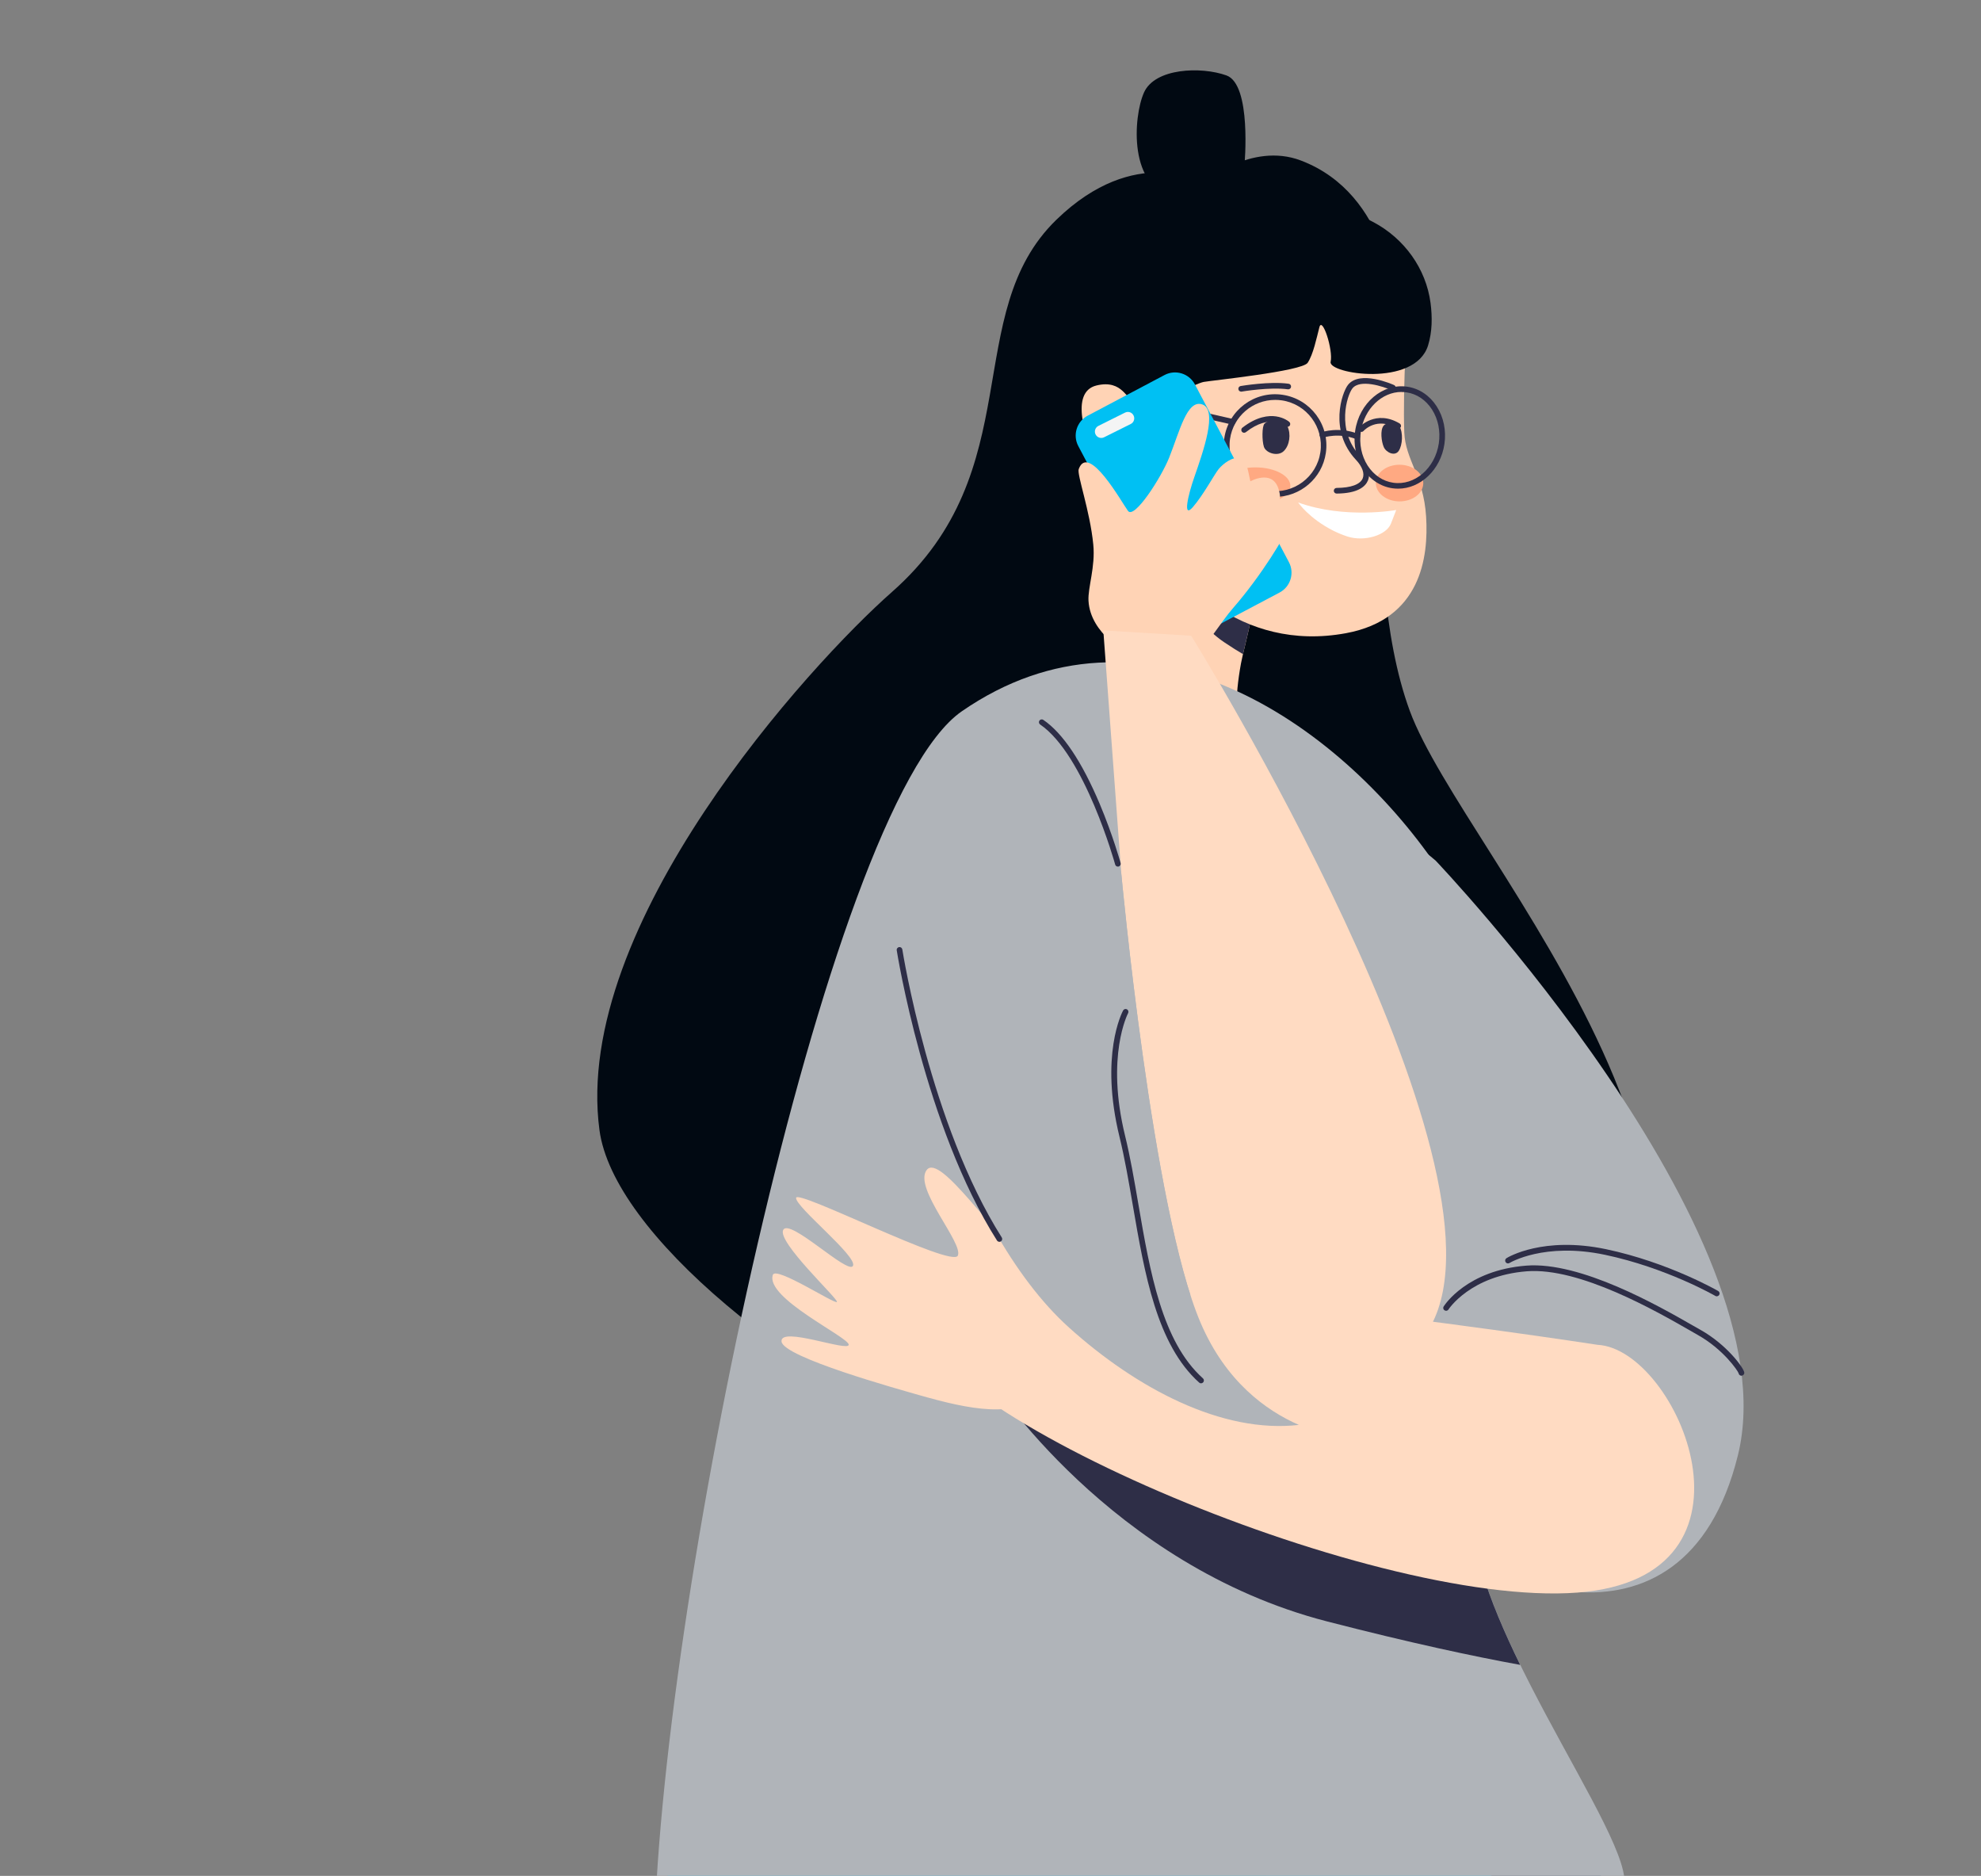 <svg width="169" height="160" viewBox="0 0 169 160" fill="none" xmlns="http://www.w3.org/2000/svg">
<rect x="0" y="0" width="169" height="160" fill="#808080" stroke="none"/>
<g clip-path="url(#clip0_3959_7486)">
<path d="M44.31 306.197C44.31 306.197 49.888 249.79 54.219 229.863C61.009 198.644 66.328 183.462 66.328 183.462C66.328 183.462 61.238 168.165 78.488 152.197C95.738 136.234 115.251 136.676 112.424 149.319C109.598 161.967 95.456 178.367 84.146 182.606C72.836 186.845 68.872 185.432 68.872 185.432C68.872 185.432 62.14 204.302 56.482 233.373C55.104 240.467 47.136 297.334 46.855 306.197H44.31Z" fill="#249E61"/>
<path d="M93.492 156.057C93.412 156.057 93.337 156.016 93.291 155.948C93.217 155.838 93.251 155.689 93.36 155.614C100.133 151.186 106.193 143.678 106.239 143.615C106.313 143.506 106.463 143.471 106.572 143.546C106.681 143.621 106.71 143.77 106.641 143.879C106.296 144.402 100.138 151.754 93.624 156.011C93.584 156.039 93.538 156.051 93.492 156.051V156.057Z" fill="white"/>
<path d="M118.979 25.928C118.979 25.928 118.6 16.577 110.972 13.688C106.75 12.085 102.637 15.583 102.637 15.583C102.637 15.583 96.853 12.206 90.12 18.743C81.86 26.767 87.897 40.094 76.099 50.485C69.074 56.671 48.797 78.89 51.141 96.392C53.49 113.894 111.747 146.562 133.426 125.216C155.104 103.871 124.907 73.243 120.271 60.635C115.636 48.032 118.979 25.934 118.979 25.934V25.928Z" fill="#010912"/>
<path d="M100.454 44.971C100.454 44.971 99.15 52.26 97.238 55.224C95.555 57.832 94.354 60.152 95.75 61.301C97.146 62.45 100.966 65.839 103.797 65.058C106.635 64.277 104.734 62.726 105.871 56.574C106.181 54.885 107.658 50.135 106.836 48.561C106.015 46.987 101.724 42.162 100.454 44.971Z" fill="#FFD3B5"/>
<path d="M104.458 54.793C105.044 55.189 105.572 55.517 106.038 55.792C106.388 54.288 107.031 51.869 107.077 50.135L100.414 48.641C100.414 48.641 101.034 52.495 104.458 54.793Z" fill="#2E2E47"/>
<path d="M120.082 26.583C120.082 26.583 119.657 33.092 119.8 36.877C119.892 39.221 121.437 40.565 121.661 44.051C121.885 47.538 121.208 52.828 114.831 54.006C105.779 55.678 99.937 49.169 98.202 45.361C96.617 41.88 96.513 40.886 96.513 40.886C96.513 40.886 95.077 42.328 93.796 39.847C92.515 37.365 91.257 33.436 93.538 32.879C95.818 32.322 96.129 34.258 96.657 34.045C97.185 33.833 97.473 30.133 98.265 27.164C99.035 24.274 113.625 17.554 120.076 26.583H120.082Z" fill="#FFD3B5"/>
<path d="M105.883 33.402C105.768 33.402 105.665 33.321 105.648 33.201C105.625 33.069 105.711 32.948 105.843 32.925C105.946 32.908 108.336 32.506 109.933 32.73C110.065 32.747 110.157 32.867 110.14 33C110.122 33.132 110.002 33.224 109.87 33.206C108.347 32.994 105.952 33.396 105.923 33.402C105.912 33.402 105.895 33.402 105.883 33.402Z" fill="#2E2E47"/>
<path d="M119.112 43.5C119.112 43.5 114.746 44.298 110.743 42.857C110.743 42.857 111.679 44.23 113.776 45.281C114.172 45.476 114.574 45.637 114.959 45.763C116.389 46.223 118.279 45.66 118.664 44.655C118.842 44.184 119.02 43.73 119.112 43.5Z" fill="white"/>
<path d="M104.16 41.409C104.16 42.271 105.475 42.977 107.112 42.989C108.749 43 110.076 42.305 110.082 41.444C110.082 40.582 108.767 39.875 107.13 39.864C105.492 39.852 104.166 40.547 104.16 41.409Z" fill="#FFA982"/>
<path d="M117.371 41.191C117.371 42.052 118.267 42.759 119.387 42.765C120.507 42.77 121.415 42.075 121.42 41.214C121.42 40.352 120.524 39.646 119.404 39.64C118.284 39.634 117.377 40.329 117.371 41.191Z" fill="#FFA982"/>
<path d="M114.028 42.098C113.896 42.098 113.787 41.989 113.787 41.857C113.787 41.725 113.896 41.616 114.028 41.616C115.24 41.61 116.033 41.323 116.251 40.806C116.429 40.387 116.217 39.795 115.683 39.226C113.35 36.745 114.482 33.488 114.993 32.833C116.01 31.535 118.813 32.793 118.934 32.844C119.054 32.902 119.106 33.04 119.054 33.166C118.997 33.287 118.853 33.339 118.733 33.287C118.02 32.965 116.021 32.305 115.372 33.132C114.93 33.695 113.948 36.67 116.033 38.899C116.711 39.623 116.952 40.387 116.694 40.995C116.481 41.495 115.843 42.087 114.028 42.098Z" fill="#2E2E47"/>
<path d="M106.135 36.911C106.066 36.911 105.992 36.877 105.946 36.82C105.865 36.716 105.883 36.561 105.986 36.481C107.221 35.516 108.232 35.424 108.864 35.516C109.57 35.619 109.972 35.969 109.99 35.987C110.087 36.073 110.099 36.228 110.013 36.326C109.926 36.423 109.771 36.435 109.674 36.349C109.616 36.303 108.341 35.246 106.285 36.86C106.239 36.894 106.187 36.911 106.135 36.911Z" fill="#2E2E47"/>
<path d="M108.698 35.826C109.002 35.78 109.525 35.711 109.835 36.366C110.145 37.021 110.025 37.98 109.519 38.474C109.014 38.968 108.003 38.646 107.825 38.112C107.652 37.578 107.658 36.36 107.87 36.142C108.077 35.918 108.479 35.86 108.692 35.826H108.698Z" fill="#2E2E47"/>
<path d="M116.141 36.837C116.084 36.837 116.026 36.814 115.98 36.773C115.883 36.682 115.871 36.532 115.963 36.435C115.975 36.417 117.371 34.912 119.404 36.119C119.519 36.188 119.559 36.337 119.49 36.446C119.421 36.561 119.278 36.601 119.163 36.532C117.462 35.527 116.371 36.705 116.325 36.756C116.279 36.808 116.21 36.837 116.147 36.837H116.141Z" fill="#2E2E47"/>
<path d="M118.026 36.314C118.227 36.061 119.048 35.797 119.381 36.349C119.715 36.906 119.651 37.951 119.33 38.451C119.002 38.951 118.261 38.6 118.055 38.141C117.848 37.675 117.727 36.693 118.032 36.314H118.026Z" fill="#2E2E47"/>
<path d="M117.164 18.944C119.789 20.34 121.65 22.89 122.041 25.842C122.196 27.032 122.19 28.301 121.828 29.467C120.697 33.074 113.287 31.874 113.517 30.863C113.746 29.852 112.804 26.957 112.557 27.91C112.31 28.864 112.035 30.22 111.558 30.943C111.081 31.667 103.384 32.448 102.689 32.575C101.994 32.701 99.105 34.315 97.628 34.022C96.152 33.735 94.773 32.804 95.055 32.098C95.336 31.391 96.531 21.178 99.759 18.777C102.557 16.692 109.611 14.923 117.164 18.944Z" fill="#010912"/>
<path d="M106.169 14.038C106.169 14.038 106.796 7.214 104.63 6.433C102.464 5.657 98.541 5.801 97.599 7.88C96.657 9.96 96.261 16.186 100.287 16.715C104.314 17.238 105.894 15.641 106.164 14.038H106.169Z" fill="#010912"/>
<path d="M108.783 42.38C108.576 42.38 108.364 42.363 108.145 42.334C105.756 41.983 104.096 39.761 104.446 37.371C104.796 34.981 107.019 33.321 109.409 33.672C111.799 34.022 113.459 36.245 113.108 38.635C112.792 40.812 110.914 42.38 108.783 42.38ZM108.783 34.108C106.882 34.108 105.216 35.504 104.934 37.44C104.624 39.565 106.1 41.547 108.226 41.857C110.351 42.167 112.333 40.691 112.643 38.566C112.953 36.44 111.477 34.459 109.352 34.148C109.162 34.12 108.972 34.108 108.789 34.108H108.783Z" fill="#2E2E47"/>
<path d="M119.278 41.679C119.118 41.679 118.951 41.667 118.784 41.645C117.762 41.495 116.866 40.898 116.269 39.967C115.677 39.048 115.441 37.905 115.608 36.756C115.958 34.367 117.946 32.678 120.048 32.982C121.071 33.132 121.967 33.729 122.564 34.66C123.156 35.579 123.391 36.722 123.225 37.871C122.903 40.071 121.186 41.679 119.278 41.679ZM119.56 33.43C117.888 33.43 116.378 34.867 116.09 36.831C115.941 37.865 116.148 38.887 116.676 39.715C117.199 40.524 117.975 41.047 118.853 41.173C120.692 41.444 122.432 39.933 122.748 37.807C122.897 36.773 122.691 35.751 122.162 34.924C121.639 34.114 120.864 33.591 119.985 33.465C119.841 33.442 119.704 33.436 119.56 33.436V33.43Z" fill="#2E2E47"/>
<path d="M115.786 37.474C115.757 37.474 115.729 37.474 115.7 37.457C114.212 36.871 112.908 37.319 112.897 37.325C112.77 37.371 112.633 37.302 112.587 37.181C112.541 37.055 112.61 36.917 112.736 36.871C112.793 36.848 114.224 36.36 115.878 37.009C116.004 37.061 116.062 37.199 116.016 37.319C115.976 37.411 115.89 37.469 115.792 37.474H115.786Z" fill="#2E2E47"/>
<path d="M105.17 36.222C105.17 36.222 105.135 36.222 105.118 36.216L96.611 34.275C96.479 34.246 96.398 34.114 96.427 33.988C96.456 33.855 96.588 33.775 96.714 33.804L105.221 35.745C105.353 35.774 105.434 35.906 105.405 36.032C105.382 36.142 105.279 36.222 105.17 36.222Z" fill="#2E2E47"/>
<path d="M122.454 73.381C122.454 73.381 152.91 105.295 148.263 124.119C143.616 142.937 125.188 134.912 120.415 128.536C115.642 122.16 108.542 96.639 108.553 84.059C108.559 74.535 114.125 66.172 122.454 73.387V73.381Z" fill="#B0B4B9"/>
<path d="M115.998 138.29L121.518 152.065C121.518 152.065 186.439 183.657 191.781 206.18C198.783 235.688 150.928 312.694 150.928 312.694C150.928 312.694 130.87 305.83 125.12 301.843C110.15 291.452 103.527 279.372 103.527 279.372L147.867 224.452C147.867 224.452 148.102 221.241 148.791 220.489C149.343 219.892 151.882 219.478 151.882 219.478C151.882 219.478 79.304 206.1 73.962 194.933C68.62 183.767 73.606 138.29 73.606 138.29H116.004H115.998Z" fill="#00C0F3"/>
<path d="M97.472 138.29L106.026 181.044L181.555 352.047C181.555 352.047 162.812 373.157 130.507 367.723C130.507 367.723 105.491 266.896 94.98 246.596C84.468 226.296 59.406 203.107 57.413 190.407C52.186 157.154 63.525 138.29 63.525 138.29H97.472Z" fill="#00C0F3"/>
<path d="M120.179 175.529C129.743 174.668 141.892 168.717 147.022 165.988C141.634 162.777 136.573 159.951 132.403 157.705C127.118 160.181 120.041 163.019 114.223 163.662C103.441 164.857 69.142 161.841 62.64 169.923C62.64 169.923 75.134 171.21 86.03 172.634C96.927 174.065 107.709 176.65 120.174 175.524L120.179 175.529Z" fill="#2E2E47"/>
<path d="M122.622 73.967C114.155 61.548 97.41 50.054 82.051 60.669C70.436 68.694 56.035 138.29 55.806 166.207C55.737 174.495 68.494 166.253 85.262 169.665C130.233 178.809 137.39 164.277 138.504 161.06C139.883 157.073 123.822 137.049 125.677 127.026C127.722 115.985 126.895 80.24 122.622 73.973V73.967Z" fill="#B0B4B9"/>
<path d="M125.689 126.928L84.573 117.755C84.573 117.755 94.682 133.517 113.213 138.296C120.347 140.134 125.741 141.283 129.687 142.001C127.005 136.521 124.937 130.995 125.672 127.031C125.672 127.003 125.683 126.968 125.689 126.934V126.928Z" fill="#2E2E47"/>
<path d="M99.344 31.988L92.789 35.455C91.852 35.951 91.495 37.112 91.99 38.048L100.011 53.209C100.506 54.146 101.667 54.504 102.604 54.008L109.159 50.54C110.095 50.045 110.453 48.884 109.958 47.947L101.937 32.786C101.441 31.85 100.28 31.492 99.344 31.988Z" fill="#00C0F3"/>
<path d="M136.292 114.704C136.292 114.704 79.247 105.916 77.977 111.476C76.122 119.61 116.716 137.181 134.569 135.837C151.56 134.556 143.116 115.049 136.292 114.704Z" fill="#FFDBC2"/>
<path d="M96.261 55.741C96.261 55.741 93.021 54.109 92.86 51.243C92.797 50.1 93.458 48.354 93.268 46.441C92.987 43.552 91.855 40.467 92.027 40.008C92.86 37.744 95.698 42.857 96.232 43.58C96.766 44.304 99.047 40.766 99.742 39.031C100.638 36.791 101.264 34.028 102.579 34.499C103.895 34.97 102.654 38.491 101.879 40.72C101.373 42.167 100.862 44.287 101.764 43.253C102.66 42.219 103.602 40.45 103.969 40.002C104.337 39.554 105.158 38.928 105.756 39.077C106.353 39.226 106.411 39.881 106.669 41.053C106.669 41.053 108.507 40.013 109.059 41.662C109.444 42.799 108.904 43.012 108.904 43.012C108.904 43.012 109.863 44.206 109.828 44.953C109.805 45.505 107.554 49.158 105.233 51.818C102.912 54.477 101.654 58.59 96.261 55.741Z" fill="#FFD3B5"/>
<path d="M91.338 110.833C91.338 110.833 89.454 108.323 87.22 107.042C84.985 105.761 80.195 98.259 79.052 99.798C77.909 101.338 82.211 106.031 81.711 107.099C81.211 108.168 67.954 101.384 67.914 102.171C67.874 102.958 73.181 107.174 72.767 107.967C72.36 108.759 67.368 103.871 66.817 104.899C66.271 105.922 71.492 110.764 71.4 111.04C71.308 111.321 66.196 107.961 65.932 108.736C65.26 110.718 72.4 114.044 72.406 114.693C72.406 115.342 66.524 113.079 66.673 114.423C66.822 115.767 76.685 118.496 78.425 118.995C82.739 120.225 86.599 121.017 89.087 118.863C91.574 116.709 93.153 111.976 91.333 110.833H91.338Z" fill="#FFDBC2"/>
<path d="M95.974 35.194L93.705 36.325C93.441 36.458 93.326 36.785 93.464 37.055C93.596 37.319 93.923 37.434 94.193 37.296L96.462 36.165C96.732 36.032 96.841 35.705 96.704 35.435C96.571 35.165 96.244 35.056 95.974 35.194Z" fill="#F4F4F4"/>
<path d="M102.424 112.826C98.306 103.222 95.658 74.513 95.658 74.513L94.124 53.77L101.62 54.224C101.62 54.224 129.617 99.276 122.081 113.056C119.375 118.007 115.86 120.529 112.029 121.333C111.253 121.494 110.443 121.391 109.742 121.017C107.18 119.662 104.308 117.22 102.424 112.826Z" fill="#FFDBC2"/>
<path d="M86.353 59.871C91.362 61.462 95.658 74.513 95.658 74.513C95.658 74.513 98.306 103.222 102.425 112.826C104.573 117.841 108.014 120.311 110.806 121.534C104.257 122.292 96.951 118.415 91.195 113.228C81.654 104.635 76.094 84.255 76.094 73.852C76.094 65.54 82.142 58.538 86.347 59.871H86.353Z" fill="#B0B4B9"/>
<path d="M102.464 117.99C102.407 117.99 102.349 117.967 102.304 117.927C98.685 114.687 97.645 108.645 96.64 102.797C96.284 100.735 95.951 98.787 95.508 96.978C93.802 89.999 95.732 86.34 95.813 86.185C95.876 86.07 96.025 86.024 96.14 86.087C96.255 86.15 96.301 86.294 96.238 86.415C96.221 86.449 94.319 90.079 95.979 96.863C96.427 98.69 96.76 100.643 97.117 102.717C98.105 108.484 99.133 114.44 102.625 117.565C102.723 117.651 102.734 117.806 102.642 117.904C102.596 117.956 102.528 117.985 102.464 117.985V117.99Z" fill="#2E2E47"/>
<path d="M95.365 73.915C95.262 73.915 95.164 73.846 95.135 73.737C95.112 73.645 92.528 64.38 88.736 61.795C88.627 61.72 88.599 61.571 88.673 61.462C88.748 61.353 88.897 61.324 89.006 61.399C90.666 62.53 92.281 64.937 93.808 68.544C94.934 71.216 95.595 73.588 95.601 73.611C95.635 73.737 95.56 73.869 95.434 73.909C95.411 73.915 95.394 73.915 95.371 73.915H95.365Z" fill="#2E2E47"/>
<path d="M85.255 105.916C85.175 105.916 85.1 105.876 85.054 105.807C78.891 96.082 76.524 81.205 76.501 81.055C76.478 80.923 76.57 80.802 76.702 80.779C76.835 80.762 76.955 80.849 76.978 80.981C77.001 81.13 79.356 95.91 85.462 105.548C85.531 105.663 85.502 105.807 85.388 105.881C85.347 105.904 85.301 105.922 85.261 105.922L85.255 105.916Z" fill="#2E2E47"/>
<path d="M148.563 117.341C148.442 117.341 148.339 117.249 148.321 117.129C148.252 116.91 147.012 115.078 144.823 113.854C144.628 113.745 144.398 113.613 144.134 113.458C141.325 111.85 134.754 108.076 130.25 108.432C125.442 108.811 123.587 111.66 123.57 111.689C123.501 111.804 123.352 111.832 123.237 111.763C123.122 111.695 123.087 111.545 123.162 111.43C123.242 111.304 125.149 108.346 130.21 107.949C134.863 107.587 141.526 111.402 144.375 113.033C144.639 113.182 144.869 113.314 145.064 113.424C147.316 114.687 148.758 116.669 148.804 117.065C148.821 117.197 148.723 117.318 148.591 117.335C148.58 117.335 148.574 117.335 148.563 117.335V117.341Z" fill="#2E2E47"/>
<path d="M146.46 110.569C146.42 110.569 146.38 110.557 146.339 110.534C146.299 110.511 142.152 108.127 136.919 107.025C131.738 105.933 128.803 107.708 128.774 107.725C128.659 107.794 128.51 107.76 128.441 107.645C128.372 107.53 128.406 107.381 128.521 107.312C128.647 107.231 131.652 105.422 137.017 106.548C142.33 107.668 146.535 110.086 146.581 110.115C146.696 110.184 146.736 110.327 146.667 110.442C146.621 110.517 146.54 110.563 146.46 110.563V110.569Z" fill="#2E2E47"/>
</g>
<defs>
<clipPath id="clip0_3959_7486">
<rect width="169" height="154" fill="white" transform="translate(0 6)"/>
</clipPath>
</defs>
</svg>
